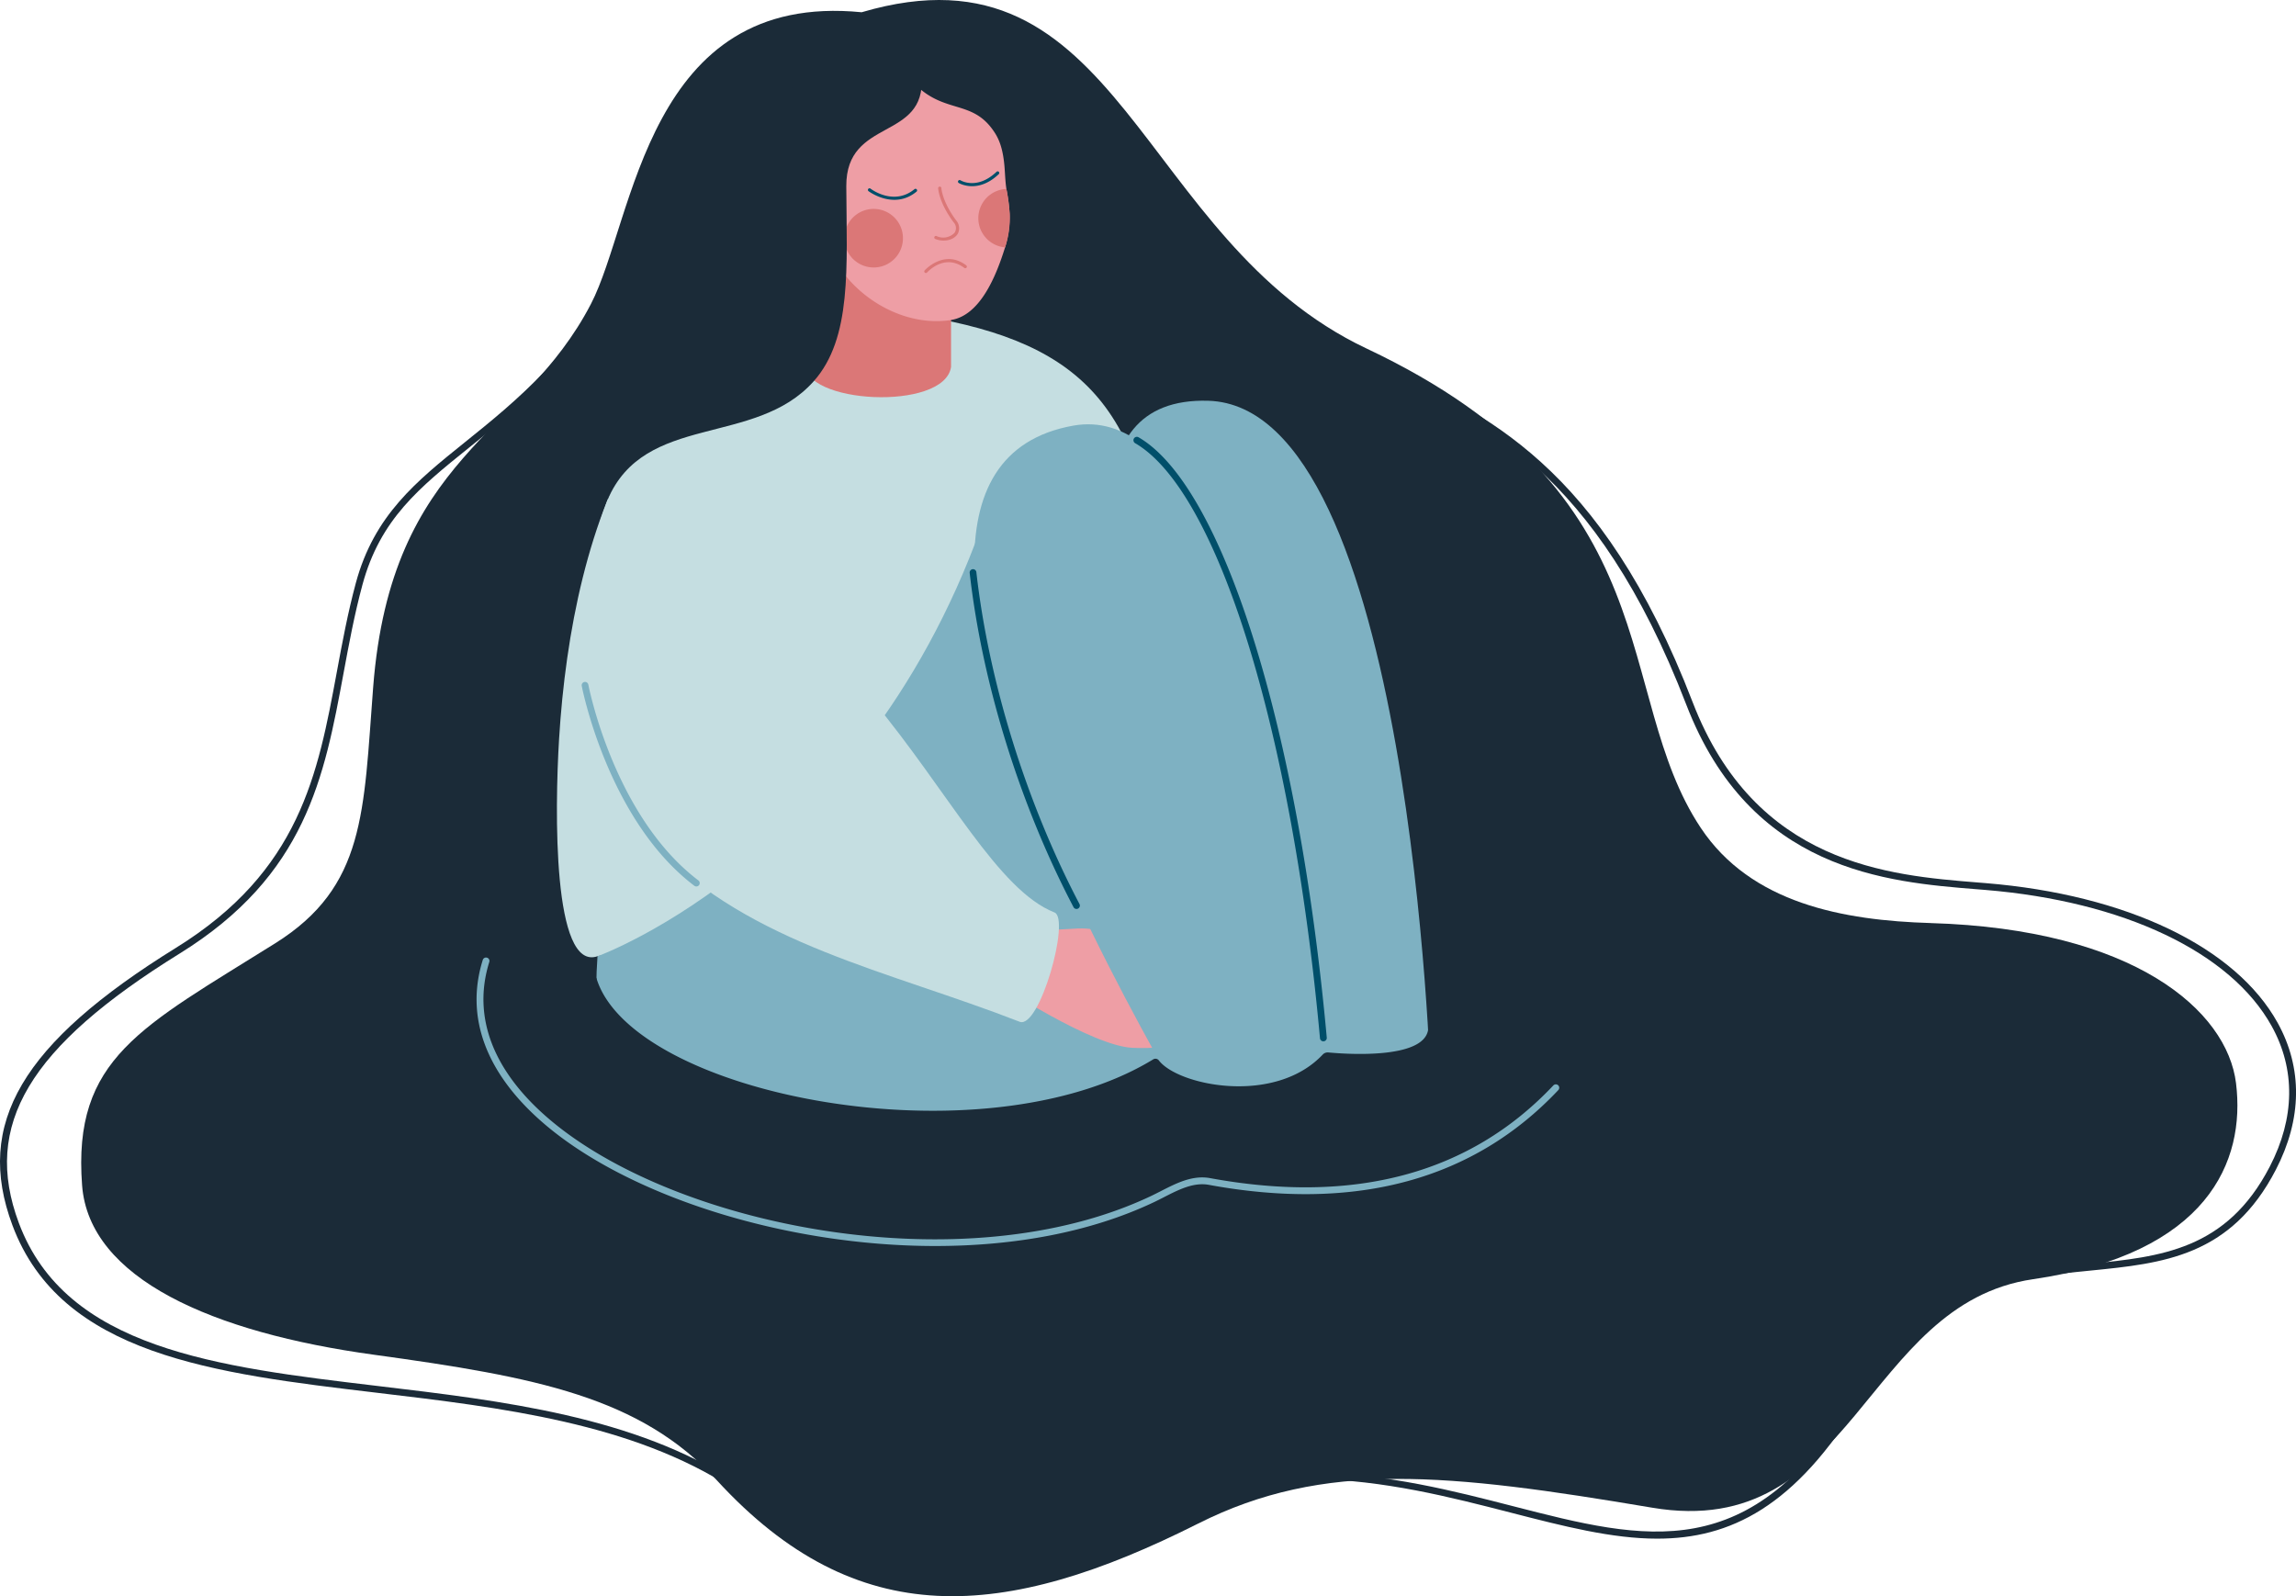 <?xml version="1.0" encoding="UTF-8"?>
<svg xmlns="http://www.w3.org/2000/svg" xmlns:xlink="http://www.w3.org/1999/xlink" width="556.642" height="387.025" viewBox="0 0 556.642 387.025">
  <defs>
    <clipPath id="clip-path">
      <rect id="Rectangle_816" data-name="Rectangle 816" width="556.642" height="387.025" fill="none"></rect>
    </clipPath>
  </defs>
  <g id="general-lp-img2" clip-path="url(#clip-path)">
    <path id="Path_14116" data-name="Path 14116" d="M468.1,223.811c-21.217-.627-43.584-4.749-55.781-23.1-21.761-32.743-6.254-80.892-80.984-116.193C275.5,58.143,272.046-15.624,208.9,2.969c-52.236-5.163-55.028,50.321-65.647,70.757-16.637,32.02-48.453,36.707-52.785,92.927-2.335,30.3-1.822,48.331-23.746,62.066-32.471,20.342-49.165,27.84-46.817,58.707,1.72,22.6,31.6,35.68,70.747,41.052,39.449,5.413,64.6,10.244,83.167,30.47,33.907,36.945,69.553,34.188,116.643,10.477,30.575-15.4,60.588-12.2,110.087-3.86,49.076,8.271,51.183-49.407,92.355-55.4,42.436-6.181,51.529-28.607,49.2-47.524-2.163-17.6-24.675-37.367-74.013-38.826" fill="#1b2b38"></path>
    <path id="Path_14117" data-name="Path 14117" d="M281.7,143.38C288.9,212.691,259.68,260.725,209.739,260.8s-58.175-31.244-64.887-28.94c-10.894,3.74-10.361-35.446-9.312-52.664,3.141-51.526,22.1-112.285,83.9-103.232,42.343,6.2,57.475,21.289,62.262,67.411" fill="#c5dee1"></path>
    <path id="Path_14118" data-name="Path 14118" d="M169.668,222.878s82.26-25.346,109.922-113.043c11.152-35.355,29.982,34.873,25.132,97.567-2.144,27.711-9.023,51.529-22.045,70.387-22.408,32.452-110.234,44.3-113.009-54.911" fill="#7eb1c2"></path>
    <path id="Path_14119" data-name="Path 14119" d="M323.89,268.862S225.3,95.36,292.866,97.167c49.409,1.322,54.009,166.066,54.009,166.066.625,5-21.421,8.053-22.985,5.629" fill="#7eb1c2"></path>
    <path id="Path_14120" data-name="Path 14120" d="M144.856,231.864s68.11-24.547,95.771-112.244c0,0,34.937.679,35,77.983.005,7.067-3.927,61.449-32.255,93.815C216.333,322.3,139.21,311.54,144.856,231.864" fill="#7eb1c2"></path>
    <path id="Path_14121" data-name="Path 14121" d="M285.679,241.655c3.328-.621,9-2.1,9.436-3.616.705-2.445-11.252,1.036-16.143-.137-3.59-.86-8.813-4.031-8.957-5.206.532-3.568,11.6-3.458,13.581-5.9,1.191-1.471-2.1-2.487-8.626-1.185-5.922,1.181-8.377-.669-13.637-.485-1.973.069-5.822.373-9.756.523-3.146.119-8.37-3.066-8.37-3.066l-2.913,14.743c2.381,1.956,24.474,16.241,34.2,16.735,10.927.555,18.315-2.864,19.586-4.536.634-.834-2.753-1.191-4.5-1.023,3.453-.956,7.057-1.893,7.781-2.937.936-1.352-5.6-.917-10.733-.016,4.81-1.166,10.979-2.528,11.806-3.925,1.454-2.457-7.856-.677-12.756.031" fill="#ee9ea5"></path>
    <path id="Path_14122" data-name="Path 14122" d="M300.369,289.811S188.5,115.971,260.212,103.2c51.543-9.177,63.611,180.605,63.611,180.605,1.172,6.951-20.138,8.728-23.454,6" fill="#7eb1c2"></path>
    <path id="Path_14123" data-name="Path 14123" d="M247.2,247.742c-32-12.464-65.017-18.672-88.164-42.541-8.494-8.758-16.036-22.7-17.629-40.694-.106-.935-.17-1.89-.234-2.846-2.548-41.8,22.252-90.592,78.269-87.822l-18.1,43.694c9.706,19.03,1.1,41.292,10.254,52.315,18.223,21.962,30.368,46.023,44.063,51.395,3.88,1.522-3.615,28.385-8.458,26.5" fill="#c5dee1"></path>
    <path id="Path_14124" data-name="Path 14124" d="M168.827,214.938a.818.818,0,0,1-.492-.165c-21-15.935-27.238-48.15-27.3-48.475a.814.814,0,0,1,1.6-.3c.06.317,6.189,31.926,26.683,47.475a.815.815,0,0,1-.493,1.464" fill="#7eb1c2"></path>
    <path id="Path_14125" data-name="Path 14125" d="M320.837,252.485a.828.828,0,0,1-.823-.753c-6.812-74.69-24.819-132.669-44.807-144.273a.827.827,0,1,1,.83-1.431c20.431,11.861,38.766,70.355,45.625,145.556a.828.828,0,0,1-.749.9l-.076,0" fill="#004f6a"></path>
    <path id="Path_14126" data-name="Path 14126" d="M260.986,220.391a.816.816,0,0,1-.721-.436c-12.977-24.728-22.153-54.267-25.173-81.041a.814.814,0,1,1,1.618-.181c3,26.58,12.111,55.908,25,80.465a.815.815,0,0,1-.342,1.1.826.826,0,0,1-.38.093" fill="#004f6a"></path>
    <path id="Path_14127" data-name="Path 14127" d="M177.6,360.882c-24.373-15.835-55.884-19.58-86.356-23.2C51.923,333.008,14.783,328.6,3.018,297.1c-9.21-24.649,2.284-44.148,39.668-67.3,30.038-18.607,34.381-42.058,38.979-66.886,1.3-7.03,2.648-14.3,4.6-21.542,4.442-16.452,14.65-24.66,26.469-34.165,12.358-9.938,26.364-21.2,39.207-44.793l1.452.792c-13,23.882-27.143,35.255-39.622,45.29C101.7,118.206,92.167,125.874,87.867,141.8c-1.939,7.18-3.279,14.415-4.575,21.412-4.667,25.2-9.075,49-39.737,67.99C6.992,253.853-4.3,272.775,4.566,296.523c11.413,30.549,48.067,34.9,86.873,39.516,30.66,3.643,62.364,7.41,87.062,23.457Z" fill="#1b2b38"></path>
    <path id="Path_14128" data-name="Path 14128" d="M401.8,373.074c-11.031,0-22.7-3.005-35.4-6.276-29.728-7.651-63.422-16.329-108.312,6.186l-.741-1.48c45.441-22.791,80.94-13.649,109.465-6.307,32.247,8.3,57.716,14.861,82.923-26.853,16.873-27.923,38.189-30.048,57-31.923,17.009-1.7,33.075-3.3,43.56-23.575,6.1-11.794,6.253-23.57.449-34.049-9.927-17.921-35.9-30.265-69.472-33.021l-1.97-.158c-21.878-1.754-54.94-4.4-70.486-44.783-21.9-56.882-49.944-69.506-74.686-80.644q-1.872-.843-3.714-1.678l.685-1.506q1.838.835,3.708,1.675c25.033,11.27,53.406,24.043,75.551,81.559,15.171,39.406,47.61,42.007,69.075,43.728l1.972.159c34.127,2.8,60.587,15.461,70.783,33.866,6.087,10.988,5.94,23.3-.425,35.611-10.9,21.074-27.4,22.721-44.865,24.462-19.321,1.926-39.3,3.919-55.747,31.134-15.869,26.261-31.8,33.871-49.35,33.873" fill="#1b2b38"></path>
    <path id="Path_14129" data-name="Path 14129" d="M346.228,249.72c-1.158,7.217-20.044,5.853-24.2,5.464a1.659,1.659,0,0,0-1.359.526c-11.665,12.351-35.084,7.5-39.721,1.4a1.035,1.035,0,0,0-1.377-.24c-41.527,25.341-126.63,8.616-135.006-19.817-29.607,38.122,20.786,68.464,57.855,75.062,56.062,9.978,77.967,4.54,83.165-12.6,16.807,15.993,57.058,1.938,67.254-8.356,14.612-14.754,2.2-61.415-6.608-41.436" fill="#1b2b38"></path>
    <path id="Path_14130" data-name="Path 14130" d="M226.777,302.116c-36.742,0-74.841-12.245-95.223-29.956-13.8-11.99-18.819-25.612-14.515-39.39a.827.827,0,1,1,1.578.494c-4.092,13.1.756,26.121,14.022,37.647C163.116,297.392,233.707,311.5,279.043,290c.8-.38,1.6-.79,2.408-1.2,3.772-1.929,7.672-3.924,11.931-3.142,35.066,6.447,63.056-1.113,83.193-22.46a.826.826,0,1,1,1.2,1.134c-20.546,21.785-49.046,29.5-84.693,22.955-3.712-.685-7.354,1.182-10.881,2.985-.82.42-1.636.837-2.451,1.224-15.575,7.385-34.1,10.619-52.975,10.619" fill="#7eb1c2"></path>
    <path id="Path_14131" data-name="Path 14131" d="M201.238,49.01l-6.03,38.9c-1.1,10.033,33.76,11.916,35.365,1.055V73.455Z" fill="#db7777"></path>
    <path id="Path_14132" data-name="Path 14132" d="M243.988,45.81a45.239,45.239,0,0,1,.8,6.055,25.548,25.548,0,0,1-1.119,8.115c-2.179,7.016-6.054,16.495-13.1,17.61C215.5,79.976,197.94,66.5,198.465,48.032c.459-16.113,13.586-41.92,19.239-32.88,8.773,14.028,16.818,7.7,22.976,16.308,1.291,1.8,2.532,4.1,2.9,9.6.117,1.767.188,3.311.412,4.751" fill="#ee9ea5"></path>
    <path id="Path_14133" data-name="Path 14133" d="M218.864,56.918a7.1,7.1,0,1,1-7.889-6.214,7.1,7.1,0,0,1,7.889,6.214" fill="#db7777"></path>
    <path id="Path_14134" data-name="Path 14134" d="M244.788,51.865a22.055,22.055,0,0,1-1.119,8.115,7.1,7.1,0,0,1-.194-14.127c.176-.021.345-.032.513-.043a45.239,45.239,0,0,1,.8,6.055" fill="#db7777"></path>
    <path id="Path_14135" data-name="Path 14135" d="M234.371,64.81a.373.373,0,0,1-.043.071.389.389,0,0,1-.544.077c-4.752-3.582-8.856.922-9.028,1.115a.389.389,0,0,1-.582-.516c.047-.053,4.748-5.237,10.078-1.22a.388.388,0,0,1,.119.473" fill="#db7777"></path>
    <path id="Path_14136" data-name="Path 14136" d="M232.324,56.44a2.629,2.629,0,0,1-.308.508c-1.034,1.348-3.3,1.779-5.264,1a.386.386,0,0,1-.218-.5.376.376,0,0,1,.5-.218,3.826,3.826,0,0,0,4.36-.753,2.041,2.041,0,0,0-.22-2.595c-3.55-4.791-3.719-8.112-3.724-8.252a.389.389,0,0,1,.777-.031c0,.032.181,3.243,3.572,7.82a2.929,2.929,0,0,1,.521,3.023" fill="#db7777"></path>
    <path id="Path_14137" data-name="Path 14137" d="M222.306,46.33a.391.391,0,0,1-.106.138c-5.463,4.5-11.567-.066-11.628-.113a.389.389,0,0,1,.473-.618c.229.176,5.678,4.237,10.661.13a.389.389,0,0,1,.6.463" fill="#004f6a"></path>
    <path id="Path_14138" data-name="Path 14138" d="M242.227,42.1a.425.425,0,0,1-.085.12c-5.142,4.886-9.652,2.179-9.7,2.151a.38.38,0,0,1-.125-.534.389.389,0,0,1,.534-.127c.164.1,4.061,2.4,8.752-2.055a.389.389,0,0,1,.621.445" fill="#004f6a"></path>
    <path id="Path_14139" data-name="Path 14139" d="M222.959,2.834s-22.026,3.537-51.782,40.517c-9.775,12.147-23.912,77.931-23.912,77.931,8.992-21.326,35.782-12.818,50.019-28.845,9.291-10.459,7.992-27.579,7.893-47.288-.084-16.72,19.332-10.875,18.26-26.566-1.188-17.394-.478-15.749-.478-15.749" fill="#1b2b38"></path>
  </g>
</svg>

